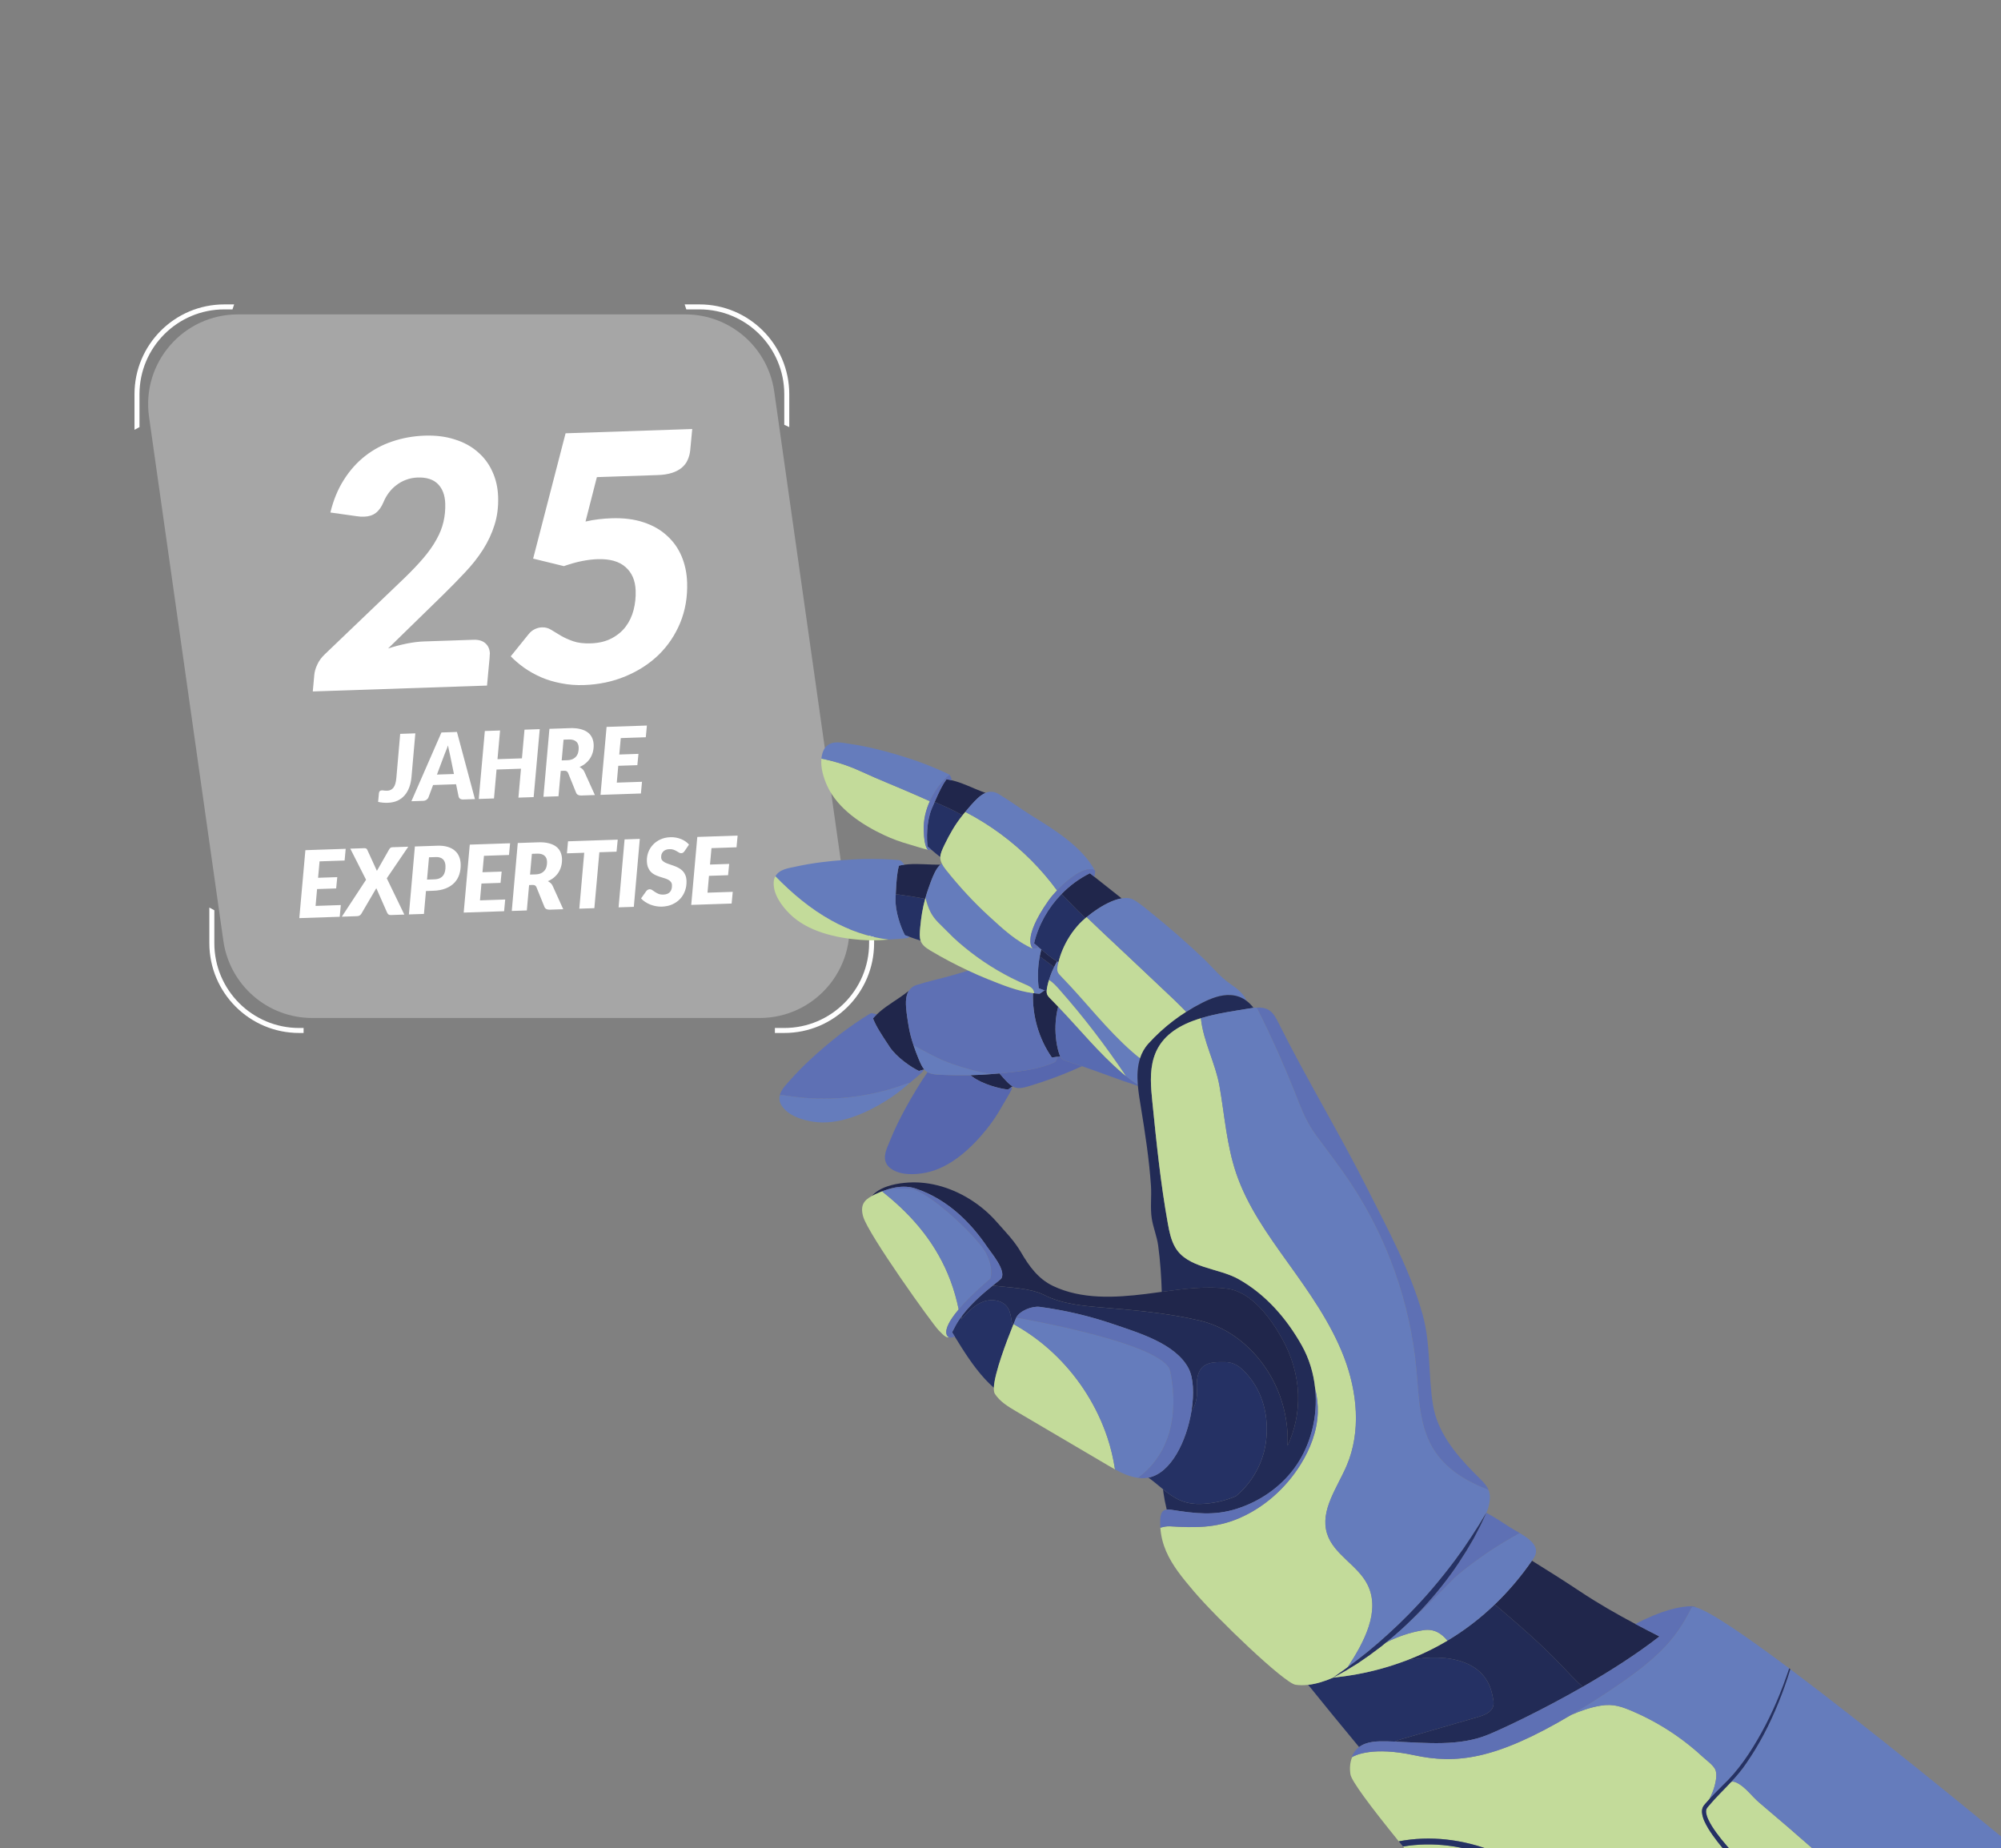 <svg width="354" height="327" viewBox="0 0 354 327" fill="none" xmlns="http://www.w3.org/2000/svg">
<rect x="0" y="0" width="354" height="327" fill="#808080" stroke="none"/>
<g clip-path="url(#clip0_12764_169)">
<path d="M26.364 73.746C25.006 64.177 32.434 55.622 42.098 55.622H121.239C129.154 55.622 135.862 61.446 136.974 69.282L150.123 161.985C151.48 171.553 144.053 180.108 134.389 180.108H55.247C47.333 180.108 40.624 174.284 39.513 166.448L26.364 73.746Z" fill="white" fill-opacity="0.3"/>
<path d="M75.149 77.075C77.107 77.009 78.872 77.233 80.446 77.745C82.039 78.237 83.387 78.97 84.491 79.943C85.615 80.895 86.482 82.048 87.094 83.402C87.725 84.755 88.069 86.249 88.124 87.884C88.185 89.7 87.969 91.375 87.475 92.907C87 94.419 86.322 95.866 85.439 97.25C84.556 98.634 83.5 99.973 82.27 101.268C81.061 102.561 79.752 103.899 78.344 105.28L68.659 114.731C69.779 114.37 70.88 114.08 71.964 113.862C73.048 113.643 74.055 113.519 74.983 113.487L83.764 113.191C84.672 113.16 85.376 113.369 85.877 113.817C86.377 114.265 86.64 114.872 86.666 115.639C86.667 115.68 86.659 115.751 86.643 115.852C86.645 115.933 86.633 116.156 86.605 116.52C86.576 116.865 86.523 117.412 86.448 118.163C86.392 118.912 86.296 119.956 86.159 121.295L55.335 122.335L55.601 119.416C55.643 118.869 55.815 118.267 56.116 117.61C56.416 116.933 56.87 116.311 57.477 115.745L71.455 102.36C72.825 101.041 73.986 99.819 74.939 98.696C75.891 97.572 76.653 96.486 77.223 95.436C77.814 94.385 78.224 93.351 78.452 92.333C78.7 91.294 78.805 90.209 78.767 89.079C78.717 87.605 78.284 86.457 77.469 85.636C76.653 84.815 75.457 84.431 73.883 84.484C73.156 84.509 72.474 84.643 71.835 84.887C71.216 85.11 70.651 85.422 70.139 85.823C69.626 86.204 69.177 86.654 68.79 87.172C68.403 87.69 68.089 88.246 67.846 88.841C67.472 89.722 67.008 90.365 66.456 90.767C65.924 91.169 65.244 91.384 64.416 91.412C63.972 91.427 63.547 91.401 63.141 91.334L58.45 90.674C58.982 88.473 59.776 86.547 60.832 84.894C61.887 83.222 63.143 81.815 64.6 80.675C66.057 79.534 67.675 78.671 69.454 78.086C71.252 77.48 73.15 77.143 75.149 77.075ZM122.106 79.674C122.045 80.282 121.893 80.853 121.648 81.387C121.423 81.9 121.075 82.356 120.603 82.756C120.151 83.135 119.575 83.437 118.875 83.663C118.176 83.889 117.341 84.018 116.372 84.051L105.593 84.414L103.585 92.273C104.407 92.083 105.201 91.945 105.966 91.859C106.731 91.772 107.466 91.717 108.173 91.694C110.333 91.621 112.23 91.86 113.866 92.411C115.521 92.961 116.902 93.753 118.008 94.787C119.133 95.8 119.993 97.014 120.586 98.428C121.18 99.843 121.504 101.378 121.56 103.034C121.647 105.597 121.242 107.975 120.346 110.168C119.449 112.34 118.179 114.232 116.536 115.844C114.892 117.435 112.934 118.704 110.662 119.649C108.411 120.594 105.963 121.111 103.318 121.201C101.885 121.249 100.527 121.143 99.246 120.883C97.984 120.643 96.811 120.289 95.724 119.82C94.657 119.351 93.668 118.798 92.758 118.162C91.867 117.525 91.066 116.845 90.355 116.121L93.497 112.226C93.826 111.811 94.2 111.505 94.618 111.309C95.036 111.113 95.457 111.008 95.88 110.994C96.466 110.974 97.006 111.117 97.502 111.424C98.017 111.73 98.585 112.074 99.204 112.458C99.822 112.821 100.551 113.15 101.389 113.445C102.228 113.74 103.273 113.866 104.524 113.824C105.958 113.776 107.18 113.482 108.193 112.942C109.225 112.402 110.061 111.707 110.699 110.857C111.337 110.007 111.8 109.032 112.086 107.931C112.372 106.83 112.495 105.684 112.455 104.493C112.395 102.716 111.802 101.332 110.678 100.339C109.552 99.326 107.889 98.857 105.689 98.931C104.841 98.96 103.925 99.072 102.942 99.266C101.958 99.461 100.897 99.76 99.759 100.162L94.318 98.83L100.057 76.659L122.463 75.903L122.106 79.674ZM72.799 137.454C72.739 138.125 72.609 138.736 72.408 139.286C72.207 139.835 71.933 140.311 71.584 140.712C71.236 141.113 70.813 141.429 70.316 141.66C69.825 141.885 69.256 142.008 68.609 142.03C68.319 142.04 68.034 142.033 67.753 142.009C67.478 141.986 67.191 141.941 66.893 141.874L67.038 140.331C67.05 140.193 67.096 140.079 67.175 139.989C67.249 139.893 67.373 139.842 67.548 139.836C67.68 139.832 67.828 139.843 67.994 139.871C68.159 139.892 68.34 139.9 68.537 139.893C68.981 139.878 69.34 139.694 69.613 139.339C69.886 138.979 70.056 138.402 70.122 137.61L70.798 129.838L73.477 129.747L72.799 137.454ZM84.022 141.378L81.951 141.448C81.721 141.456 81.533 141.41 81.387 141.311C81.246 141.206 81.159 141.066 81.126 140.892L80.683 138.751L76.616 138.889L75.801 141.072C75.746 141.227 75.632 141.368 75.461 141.494C75.29 141.615 75.097 141.679 74.884 141.687L72.78 141.758L78.095 129.592L80.84 129.499L84.022 141.378ZM77.302 137.039L80.309 136.938L79.611 133.539C79.552 133.256 79.487 132.97 79.417 132.681C79.352 132.387 79.297 132.121 79.25 131.881C79.211 132.014 79.158 132.166 79.093 132.339C79.027 132.505 78.962 132.669 78.896 132.831C78.835 132.992 78.775 133.142 78.713 133.281C78.658 133.42 78.617 133.523 78.592 133.59L77.302 137.039ZM94.41 141.028L91.715 141.119L92.167 136.003L87.845 136.149L87.392 141.264L84.697 141.355L85.772 129.333L88.467 129.242L88.013 134.316L92.336 134.171L92.79 129.096L95.485 129.005L94.41 141.028ZM99.203 136.39L98.803 140.879L96.14 140.969L97.199 128.947L100.831 128.824C101.565 128.8 102.192 128.858 102.713 128.999C103.238 129.135 103.67 129.335 104.008 129.597C104.346 129.86 104.595 130.178 104.756 130.551C104.922 130.919 105.012 131.321 105.027 131.76C105.042 132.203 104.996 132.625 104.889 133.023C104.787 133.421 104.63 133.791 104.416 134.133C104.203 134.469 103.936 134.772 103.616 135.04C103.301 135.303 102.938 135.524 102.528 135.702C102.695 135.79 102.852 135.897 102.999 136.024C103.152 136.15 103.272 136.311 103.361 136.505L105.245 140.662L102.829 140.744C102.605 140.751 102.414 140.714 102.258 140.631C102.102 140.549 101.991 140.426 101.925 140.264L100.507 136.766C100.441 136.615 100.356 136.511 100.249 136.454C100.149 136.391 100 136.364 99.802 136.37L99.203 136.39ZM99.699 130.862L99.37 134.534L100.348 134.501C100.732 134.488 101.056 134.419 101.32 134.295C101.585 134.166 101.796 133.999 101.953 133.797C102.116 133.594 102.229 133.36 102.292 133.094C102.359 132.829 102.388 132.551 102.379 132.26C102.371 132.036 102.331 131.834 102.259 131.656C102.187 131.472 102.078 131.319 101.931 131.198C101.79 131.071 101.611 130.975 101.395 130.911C101.185 130.847 100.937 130.82 100.652 130.83L99.699 130.862ZM114.25 130.436L109.821 130.586L109.557 133.491L112.951 133.376L112.755 135.374L109.378 135.488L109.116 138.466L113.578 138.316L113.385 140.387L106.236 140.629L107.311 128.606L114.444 128.365L114.25 130.436ZM60.965 152.246L56.536 152.395L56.272 155.3L59.666 155.186L59.47 157.183L56.093 157.297L55.831 160.276L60.293 160.125L60.1 162.197L52.951 162.438L54.026 150.415L61.158 150.175L60.965 152.246ZM64.759 155.647L61.973 150.147L64.406 150.065C64.581 150.059 64.705 150.08 64.778 150.126C64.856 150.168 64.922 150.242 64.975 150.35L66.68 154.077C66.706 154.021 66.734 153.968 66.765 153.918C66.796 153.867 66.83 153.811 66.867 153.75L68.855 150.26C68.927 150.132 69.007 150.041 69.093 149.989C69.184 149.931 69.292 149.9 69.418 149.896L72.229 149.801L68.427 155.392L71.532 161.811L69.132 161.892C68.957 161.898 68.818 161.859 68.717 161.774C68.615 161.69 68.541 161.594 68.493 161.486L66.578 157.149C66.558 157.188 66.534 157.225 66.508 157.258C66.487 157.292 66.466 157.326 66.445 157.359L63.941 161.639C63.842 161.802 63.725 161.918 63.59 161.989C63.456 162.053 63.309 162.089 63.15 162.094L60.471 162.184L64.759 155.647ZM75.358 157.643L75.001 161.694L72.339 161.784L73.397 149.762L77.358 149.628C78.07 149.604 78.682 149.671 79.192 149.829C79.707 149.982 80.131 150.206 80.465 150.502C80.804 150.792 81.057 151.143 81.224 151.554C81.391 151.96 81.483 152.401 81.499 152.878C81.521 153.53 81.44 154.138 81.256 154.704C81.078 155.264 80.79 155.754 80.393 156.173C79.996 156.592 79.486 156.927 78.864 157.179C78.241 157.43 77.5 157.57 76.64 157.599L75.358 157.643ZM75.897 151.676L75.545 155.621L76.835 155.577C77.219 155.564 77.537 155.499 77.791 155.38C78.05 155.256 78.256 155.09 78.408 154.882C78.565 154.669 78.674 154.418 78.736 154.131C78.798 153.844 78.823 153.53 78.811 153.19C78.803 152.955 78.763 152.74 78.691 152.545C78.624 152.349 78.522 152.183 78.386 152.045C78.25 151.907 78.079 151.803 77.874 151.733C77.674 151.658 77.437 151.624 77.163 151.634L75.897 151.676ZM90.047 151.265L85.618 151.414L85.354 154.319L88.748 154.204L88.552 156.202L85.175 156.316L84.913 159.295L89.376 159.144L89.182 161.215L82.033 161.457L83.108 149.434L90.241 149.193L90.047 151.265ZM93.602 156.591L93.202 161.08L90.539 161.17L91.598 149.147L95.23 149.025C95.964 149 96.591 149.058 97.112 149.2C97.638 149.336 98.069 149.535 98.407 149.798C98.745 150.061 98.994 150.379 99.155 150.752C99.321 151.119 99.412 151.522 99.426 151.96C99.441 152.404 99.395 152.825 99.288 153.223C99.186 153.622 99.029 153.992 98.815 154.334C98.602 154.67 98.335 154.972 98.015 155.241C97.7 155.504 97.338 155.724 96.927 155.903C97.094 155.99 97.251 156.098 97.398 156.224C97.551 156.351 97.671 156.511 97.76 156.706L99.644 160.862L97.228 160.944C97.004 160.951 96.813 160.914 96.657 160.832C96.501 160.749 96.39 160.627 96.324 160.464L94.906 156.966C94.84 156.815 94.755 156.711 94.648 156.654C94.548 156.592 94.399 156.564 94.201 156.571L93.602 156.591ZM94.098 151.062L93.769 154.734L94.747 154.701C95.131 154.688 95.455 154.62 95.719 154.496C95.984 154.366 96.195 154.2 96.352 153.997C96.516 153.794 96.628 153.56 96.691 153.295C96.758 153.029 96.787 152.751 96.778 152.461C96.77 152.236 96.73 152.035 96.659 151.856C96.587 151.672 96.477 151.519 96.33 151.398C96.189 151.271 96.01 151.176 95.794 151.112C95.584 151.048 95.336 151.02 95.051 151.03L94.098 151.062ZM109.282 148.551L109.074 150.68L106.034 150.783L105.15 160.677L102.487 160.766L103.355 150.873L100.298 150.976L100.489 148.847L109.282 148.551ZM112.131 160.441L109.435 160.532L110.494 148.51L113.189 148.419L112.131 160.441ZM121.125 150.553C121.036 150.688 120.943 150.787 120.847 150.851C120.756 150.914 120.644 150.948 120.513 150.952C120.387 150.957 120.26 150.92 120.131 150.842C120.002 150.764 119.857 150.678 119.694 150.585C119.538 150.492 119.357 150.407 119.151 150.332C118.946 150.257 118.706 150.223 118.432 150.233C118.18 150.241 117.959 150.284 117.77 150.362C117.586 150.44 117.433 150.543 117.312 150.674C117.19 150.804 117.099 150.955 117.039 151.127C116.984 151.299 116.961 151.486 116.967 151.689C116.975 151.908 117.041 152.09 117.167 152.233C117.298 152.377 117.467 152.503 117.673 152.611C117.885 152.714 118.121 152.807 118.382 152.892C118.642 152.976 118.909 153.069 119.181 153.169C119.459 153.269 119.729 153.386 119.991 153.52C120.259 153.654 120.497 153.824 120.707 154.031C120.923 154.237 121.096 154.489 121.226 154.787C121.363 155.084 121.438 155.443 121.452 155.865C121.472 156.468 121.387 157.038 121.197 157.576C121.007 158.115 120.724 158.591 120.349 159.004C119.973 159.411 119.51 159.742 118.959 159.997C118.413 160.245 117.793 160.382 117.097 160.405C116.752 160.417 116.403 160.39 116.049 160.325C115.702 160.26 115.364 160.165 115.036 160.039C114.714 159.907 114.412 159.75 114.132 159.567C113.851 159.385 113.611 159.179 113.412 158.95L114.323 157.669C114.391 157.573 114.481 157.493 114.594 157.429C114.707 157.365 114.821 157.331 114.936 157.327C115.09 157.322 115.24 157.372 115.386 157.476C115.537 157.576 115.703 157.688 115.882 157.813C116.062 157.934 116.269 158.044 116.502 158.146C116.742 158.242 117.031 158.285 117.371 158.273C117.869 158.256 118.248 158.109 118.507 157.832C118.772 157.549 118.895 157.141 118.878 156.61C118.869 156.363 118.799 156.163 118.668 156.008C118.542 155.853 118.376 155.725 118.17 155.622C117.969 155.519 117.738 155.431 117.478 155.357C117.217 155.278 116.951 155.194 116.68 155.105C116.408 155.015 116.141 154.909 115.879 154.786C115.617 154.658 115.381 154.49 115.171 154.283C114.966 154.071 114.796 153.811 114.659 153.503C114.528 153.189 114.455 152.802 114.439 152.342C114.421 151.811 114.503 151.298 114.683 150.803C114.869 150.304 115.142 149.858 115.502 149.468C115.862 149.077 116.304 148.761 116.827 148.518C117.351 148.276 117.945 148.143 118.608 148.121C118.947 148.109 119.277 148.134 119.597 148.194C119.923 148.255 120.227 148.343 120.511 148.46C120.795 148.576 121.055 148.718 121.291 148.886C121.526 149.048 121.727 149.228 121.893 149.425L121.125 150.553ZM130.301 149.906L125.871 150.056L125.607 152.96L129.001 152.846L128.805 154.843L125.428 154.957L125.166 157.936L129.629 157.786L129.435 159.857L122.286 160.098L123.361 148.075L130.494 147.835L130.301 149.906Z" fill="white"/>
<path d="M41.422 53.856H39.685C30.908 53.856 23.793 60.971 23.793 69.748V76.042C24.082 75.873 24.376 75.714 24.676 75.564V69.748C24.676 61.459 31.396 54.739 39.685 54.739H41.13C41.219 54.441 41.316 54.146 41.422 53.856Z" fill="white"/>
<path d="M53.71 181.874H52.928C44.639 181.874 37.919 175.154 37.919 166.865V161.049C37.619 160.899 37.325 160.739 37.036 160.571V166.865C37.036 175.642 44.151 182.757 52.928 182.757H53.71V181.874Z" fill="white"/>
<path d="M137.088 182.757V181.874H138.747C147.036 181.874 153.756 175.154 153.756 166.865V161.456C154.055 161.328 154.349 161.192 154.639 161.046V166.865C154.639 175.642 147.524 182.757 138.747 182.757H137.088Z" fill="white"/>
<path d="M121.416 54.739C121.326 54.441 121.229 54.146 121.123 53.856H123.738C132.515 53.856 139.63 60.971 139.63 69.748V75.567C139.34 75.421 139.046 75.285 138.747 75.157V69.748C138.747 61.459 132.027 54.739 123.738 54.739H121.416Z" fill="white"/>
<g clip-path="url(#clip1_12764_169)">
<path d="M177.566 190.773C177.308 190.488 177.064 190.201 176.817 189.913C176.343 189.96 175.868 189.998 175.395 190.033C174.155 190.128 172.915 190.199 171.674 190.225C171.797 190.316 171.906 190.399 172.035 190.494C173.822 191.832 176.879 192.626 178.334 192.765C178.558 192.602 178.782 192.438 179.008 192.276C179.046 192.249 179.083 192.222 179.122 192.195C178.634 191.91 178.176 191.442 177.569 190.772L177.566 190.773Z" fill="#20264B"/>
<path d="M187.565 186.891C187.426 186.911 187.289 186.931 187.152 186.952C186.885 187.556 186.668 187.885 186.668 187.885C183.697 189.254 180.505 189.536 177.303 189.874C177.141 189.89 176.977 189.899 176.816 189.915C177.062 190.203 177.309 190.491 177.565 190.775C178.171 191.444 178.63 191.915 179.117 192.197C179.786 192.588 180.516 192.616 181.788 192.238C185.072 191.261 188.299 190.068 191.415 188.634C190.661 188.376 189.902 188.125 189.14 187.887C188.214 187.598 187.858 187.498 187.565 186.892L187.565 186.891Z" fill="#5767AE"/>
<path d="M172.033 190.495C171.904 190.399 171.795 190.316 171.673 190.225C169.782 190.266 167.889 190.231 166.002 190.133C165.13 190.087 164.537 189.957 164.09 189.707C164.066 189.742 164.038 189.782 164.013 189.816C163.544 190.495 163.181 191.032 163.085 191.186C161.768 193.281 160.504 195.416 159.376 197.621C158.666 199.009 158.007 200.425 157.426 201.871C156.922 203.132 156.1 204.614 156.854 205.942C157.005 206.209 157.224 206.46 157.514 206.683C159.188 207.957 161.743 207.871 163.729 207.488C168.118 206.642 171.893 203.104 174.604 199.705C175.555 198.515 176.41 197.246 177.154 195.918C177.301 195.655 178.712 193.311 178.949 192.778C178.949 192.778 179.067 192.624 179.007 192.278C178.781 192.44 178.557 192.604 178.333 192.767C176.88 192.628 173.821 191.834 172.034 190.496L172.033 190.495Z" fill="#5767AE"/>
<path d="M186.098 176.969C185.413 176.281 185.143 176.027 185.167 175.355C185.036 175.308 184.905 175.264 184.773 175.216C184.256 175.626 183.91 175.815 183.91 175.815L183.91 175.813C183.582 175.798 183.26 175.762 182.94 175.724C182.877 175.716 182.812 175.714 182.749 175.706C182.62 179.731 183.781 183.805 186.092 187.101C186.445 187.053 186.799 187.002 187.152 186.95C187.289 186.931 187.425 186.909 187.564 186.889C187.478 186.712 187.397 186.5 187.31 186.22C187.039 185.347 186.888 184.418 186.798 183.51C186.617 181.705 186.752 179.868 187.201 178.109C186.836 177.727 186.471 177.343 186.097 176.967L186.098 176.969Z" fill="#20264B"/>
<path d="M162.513 187.339C162.182 186.541 161.884 185.743 161.616 184.939C161.231 183.793 160.916 182.63 160.723 181.411C160.642 180.886 160.502 180.11 160.402 179.265C160.238 177.874 160.1 176.351 160.774 175.307C160.608 175.426 160.441 175.551 160.271 175.683C158.776 176.841 157.116 177.736 155.665 178.977C155.483 179.133 155.303 179.295 155.126 179.464C154.886 179.689 154.657 179.929 154.449 180.178C154.971 181.536 155.837 182.881 157.397 185.225C158.633 187.085 161.248 188.855 162.571 189.473C162.837 189.395 163.104 189.317 163.37 189.239C163.416 189.227 163.46 189.213 163.503 189.2C163.139 188.769 162.865 188.173 162.517 187.339L162.513 187.339Z" fill="#20264B"/>
<path d="M199.183 190.381C199.003 190.233 198.821 190.085 198.644 189.936C194.428 186.343 191.005 182.078 187.202 178.11C186.753 179.869 186.618 181.706 186.799 183.512C186.888 184.42 187.04 185.349 187.311 186.221C187.398 186.502 187.479 186.714 187.565 186.891C187.858 187.497 188.213 187.596 189.14 187.885C189.902 188.123 190.661 188.374 191.415 188.633C194.73 189.768 197.979 191.048 201.309 192.12C201.301 192.047 201.297 191.975 201.291 191.904C200.551 191.457 199.854 190.935 199.182 190.382L199.183 190.381Z" fill="#586BB1"/>
<path d="M160.401 179.266C160.5 180.11 160.64 180.886 160.722 181.412C160.915 182.631 161.23 183.794 161.615 184.939C163.837 186.143 166.099 187.43 168.422 188.228C170.719 189.017 173.01 189.667 175.393 190.032C175.868 189.996 176.341 189.959 176.815 189.912C176.977 189.896 177.14 189.889 177.302 189.871C180.504 189.533 183.697 189.252 186.666 187.882C186.666 187.882 186.884 187.553 187.152 186.949C186.799 187.001 186.447 187.051 186.092 187.099C183.78 183.804 182.619 179.73 182.749 175.704C179.936 175.341 177.33 174.259 174.699 173.208C173.551 172.75 172.421 172.248 171.301 171.724C170.444 171.969 169.601 172.22 168.782 172.465C166.613 173.102 164.311 173.582 162.191 174.255C161.503 174.471 161.067 174.848 160.771 175.307C160.097 176.351 160.236 177.873 160.399 179.265L160.401 179.266Z" fill="#5E70B4"/>
<path d="M166.001 190.132C167.889 190.231 169.781 190.264 171.672 190.224C172.915 190.198 174.155 190.126 175.393 190.032C173.01 189.669 170.718 189.017 168.422 188.228C166.099 187.43 163.837 186.143 161.614 184.939C161.884 185.743 162.181 186.541 162.512 187.339C162.859 188.174 163.132 188.769 163.498 189.199C163.669 189.401 163.856 189.573 164.09 189.704C164.536 189.953 165.129 190.084 166.001 190.13L166.001 190.132Z" fill="#657CBC"/>
<path d="M157.392 185.227C155.831 182.883 154.967 181.537 154.444 180.179C154.653 179.929 154.883 179.69 155.121 179.465C154.508 179.28 154.136 179.258 154.136 179.258C153.885 179.296 151.641 180.762 150.061 181.904C149.391 182.388 148.87 182.772 148.727 182.885C146.785 184.418 144.879 186.009 143.078 187.708C141.946 188.777 140.848 189.892 139.818 191.061C139.115 191.859 138.193 192.725 137.949 193.785C138.373 193.727 138.806 193.794 139.23 193.863C146.194 194.978 153.441 194.275 160.062 191.847C160.351 191.741 160.647 191.639 160.948 191.591C161.668 190.989 162.851 190 163.142 189.693C163.142 189.693 163.305 189.587 163.363 189.241C163.096 189.319 162.83 189.395 162.564 189.475C161.242 188.858 158.626 187.087 157.39 185.227L157.392 185.227Z" fill="#5E70B4"/>
<path d="M160.064 191.846C153.443 194.276 146.197 194.977 139.232 193.863C138.808 193.795 138.375 193.727 137.951 193.784C137.884 194.077 137.86 194.38 137.916 194.704C137.97 195.008 138.09 195.316 138.289 195.622C139.441 197.382 141.876 198.158 143.876 198.461C148.295 199.133 153.036 197.061 156.729 194.767C158.024 193.962 159.254 193.051 160.401 192.049C160.463 191.994 160.676 191.816 160.95 191.587C160.65 191.635 160.354 191.738 160.065 191.843L160.064 191.846Z" fill="#657CBC"/>
<path d="M185.255 174.645C185.333 174.222 185.445 173.801 185.573 173.385C185.717 172.916 185.882 172.455 186.064 172.008C186.19 171.696 186.337 171.396 186.483 171.094C185.648 170.449 184.799 169.82 183.941 169.205C183.597 171.064 183.528 172.972 183.764 174.846C184.101 174.971 184.435 175.098 184.772 175.216C184.903 175.263 185.034 175.309 185.165 175.355C185.172 175.16 185.2 174.934 185.253 174.645L185.255 174.645Z" fill="#253164"/>
<path d="M163.672 159.029C162.092 158.707 160.494 158.469 158.888 158.249C158.749 158.23 158.607 158.214 158.467 158.195C158.455 158.451 158.444 158.698 158.43 158.976C158.329 161.206 159.395 164.179 160.098 165.458C160.358 165.553 160.619 165.646 160.88 165.742C161.536 165.981 162.195 166.213 162.859 166.415C162.663 165.816 162.703 165.104 162.797 164.076C162.956 162.352 163.208 160.682 163.672 159.029Z" fill="#253164"/>
<path d="M186.485 171.094C186.651 170.751 186.829 170.417 187.019 170.088C186.423 169.75 185.855 169.344 185.337 168.91C184.965 168.598 184.59 168.285 184.215 167.972C184.111 168.382 184.019 168.792 183.943 169.206C184.802 169.821 185.65 170.45 186.485 171.095L186.485 171.094Z" fill="#20264B"/>
<path d="M164.695 155.947C165.116 154.859 165.588 153.686 166.359 152.971C164.479 153.021 162.618 152.767 160.726 152.912C160.164 152.955 159.585 153.026 159.033 153.164C158.691 154.428 158.578 155.868 158.468 158.195C158.608 158.214 158.75 158.23 158.889 158.249C160.496 158.469 162.093 158.707 163.673 159.029C163.69 158.97 163.708 158.913 163.724 158.856C163.806 158.57 163.882 158.282 163.978 157.997C164.152 157.493 164.39 156.742 164.694 155.948L164.695 155.947Z" fill="#20264B"/>
<path d="M187.957 172.988C187.085 172.087 186.891 171.931 187.145 170.652C187.174 170.507 187.224 170.365 187.26 170.222C187.179 170.179 187.101 170.132 187.02 170.086C186.83 170.415 186.651 170.751 186.486 171.092C186.34 171.393 186.194 171.695 186.067 172.006C185.885 172.454 185.72 172.914 185.576 173.382C185.58 173.385 185.586 173.388 185.592 173.39C186.258 173.781 186.837 174.419 187.396 175.05C191.622 179.818 195.564 184.964 199.186 190.379C199.858 190.931 200.554 191.454 201.296 191.901C201.171 190.303 201.222 188.703 201.699 187.236C201.233 186.877 200.778 186.502 200.335 186.116C195.767 182.117 192.164 177.318 187.96 172.986L187.957 172.988Z" fill="#657CBC"/>
<path d="M164.694 155.947C164.389 156.742 164.151 157.493 163.979 157.996C163.882 158.281 163.807 158.569 163.724 158.856C163.935 159.692 164.197 160.512 164.576 161.286C165.306 162.78 166.522 163.691 167.628 164.851C168.888 166.172 170.299 167.366 171.742 168.484C174.715 170.784 177.979 172.71 181.433 174.189C181.87 174.377 182.326 174.567 182.642 174.923C182.836 175.14 182.943 175.438 182.942 175.725C183.262 175.763 183.583 175.799 183.91 175.815L183.91 175.816C183.91 175.816 184.258 175.627 184.775 175.217C184.438 175.099 184.104 174.97 183.767 174.846C183.53 172.973 183.6 171.065 183.944 169.205C184.021 168.792 184.111 168.381 184.215 167.972C184.061 167.844 183.908 167.716 183.755 167.587C183.125 167.788 182.735 167.843 182.735 167.843C179.741 166.531 177.41 164.331 175.034 162.161C172.245 159.619 169.69 156.827 167.34 153.881C167.003 153.46 166.768 153.101 166.606 152.764C166.52 152.828 166.439 152.897 166.36 152.969C165.588 153.684 165.116 154.856 164.695 155.945L164.694 155.947Z" fill="#657CBC"/>
<path d="M158.431 158.976C158.445 158.698 158.456 158.449 158.468 158.196C158.578 155.868 158.69 154.428 159.033 153.164C159.351 153.085 159.675 153.027 160.002 152.985C159.619 152.476 159.333 152.238 159.331 152.237C159.106 152.121 156.429 151.979 154.479 151.969C153.652 151.964 153.005 151.968 152.822 151.974C150.35 152.066 147.873 152.223 145.415 152.534C143.869 152.73 142.326 152.982 140.804 153.317C139.511 153.603 137.88 153.768 137.175 155.045C140.112 158.073 143.375 160.811 147.062 162.856C150.194 164.594 153.643 165.807 157.191 166.237C158.017 166.182 159.961 166.065 160.436 165.978C160.436 165.978 160.63 165.989 160.882 165.743C160.62 165.647 160.358 165.555 160.099 165.46C159.397 164.182 158.331 161.209 158.431 158.978L158.431 158.976Z" fill="#657CBC"/>
<path d="M137.175 155.043C137.156 155.075 137.133 155.1 137.117 155.135C136.982 155.41 136.895 155.732 136.876 156.096C136.764 158.197 138.273 160.26 139.707 161.683C142.878 164.833 147.926 165.959 152.262 166.287C153.781 166.402 155.312 166.393 156.831 166.261C156.882 166.256 157.021 166.245 157.192 166.235C153.644 165.806 150.194 164.592 147.062 162.854C143.375 160.809 140.112 158.071 137.175 155.043Z" fill="#C3DB9A"/>
<path d="M182.748 175.707C182.812 175.716 182.876 175.717 182.94 175.726C182.941 175.439 182.834 175.141 182.64 174.923C182.324 174.567 181.868 174.376 181.431 174.19C177.976 172.709 174.713 170.784 171.74 168.485C170.297 167.367 168.887 166.172 167.626 164.851C166.52 163.693 165.306 162.78 164.574 161.287C164.195 160.514 163.933 159.693 163.722 158.856C163.705 158.913 163.687 158.971 163.672 159.029C163.21 160.681 162.957 162.352 162.797 164.076C162.703 165.104 162.662 165.817 162.859 166.415C163.072 167.056 163.559 167.564 164.581 168.171C166.757 169.467 169.002 170.657 171.301 171.727C172.422 172.25 173.55 172.753 174.699 173.211C177.33 174.262 179.935 175.344 182.748 175.707Z" fill="#C3DB9A"/>
<path d="M187.394 175.052C186.835 174.421 186.255 173.783 185.589 173.392C185.584 173.39 185.579 173.386 185.574 173.385C185.446 173.8 185.333 174.222 185.255 174.644C185.202 174.933 185.174 175.159 185.167 175.354C185.144 176.026 185.412 176.281 186.098 176.969C186.472 177.345 186.837 177.726 187.203 178.11C191.005 182.078 194.428 186.342 198.644 189.936C198.82 190.087 199.003 190.232 199.183 190.381C195.561 184.966 191.621 179.822 187.394 175.052Z" fill="#C3DB9A"/>
<path d="M187.02 170.088C187.1 170.134 187.178 170.181 187.259 170.224C187.443 169.475 187.692 168.734 187.99 168.029C188.707 166.332 189.719 164.759 190.98 163.416C191.253 163.126 191.619 162.783 192.048 162.417C191.905 162.286 191.759 162.159 191.617 162.027C190.323 160.83 189.155 159.51 187.903 158.271C187.869 158.238 187.834 158.205 187.8 158.171C185.445 160.585 183.72 163.618 182.941 166.894C183.212 167.126 183.482 167.357 183.756 167.587C183.909 167.716 184.062 167.844 184.217 167.972C184.593 168.286 184.968 168.598 185.339 168.91C185.857 169.344 186.424 169.75 187.021 170.088L187.02 170.088Z" fill="#253164"/>
<path d="M170.29 144.24C169.417 143.757 168.528 143.301 167.617 142.881C166.871 142.537 166.116 142.2 165.357 141.873C165.19 142.257 165.014 142.663 164.824 143.109C164.719 143.356 164.629 143.62 164.546 143.893C164.535 143.93 164.523 143.966 164.511 144.004C164.435 144.265 164.371 144.537 164.314 144.813C164.304 144.865 164.292 144.915 164.283 144.967C164.23 145.244 164.184 145.522 164.147 145.803C164.14 145.847 164.137 145.891 164.13 145.936C164.094 146.229 164.064 146.522 164.044 146.81C164.044 146.815 164.044 146.822 164.042 146.829C164.022 147.128 164.011 147.419 164.003 147.701C164.002 147.721 164.001 147.744 164.001 147.764C163.997 148.039 164 148.303 164.007 148.55C164.008 148.579 164.009 148.607 164.009 148.634C164.017 148.88 164.031 149.11 164.05 149.318C164.051 149.335 164.052 149.352 164.055 149.368C164.068 149.518 164.086 149.644 164.105 149.77C164.313 149.947 164.524 150.125 164.733 150.306C165.262 150.761 165.798 151.21 166.348 151.632C166.375 151.005 166.664 150.351 167.113 149.421C168.011 147.576 168.991 145.837 170.289 144.242L170.29 144.24Z" fill="#253164"/>
<path d="M187.799 158.17C187.833 158.203 187.867 158.236 187.902 158.269C189.154 159.508 190.322 160.829 191.615 162.026C191.757 162.157 191.904 162.286 192.047 162.415C192.107 162.363 192.176 162.309 192.24 162.257C193.431 161.268 195.052 160.154 196.645 159.482C197.256 159.225 197.86 159.038 198.433 158.943C196.828 157.675 195.225 156.405 193.623 155.137C193.354 154.924 193.085 154.712 192.816 154.499C190.948 155.423 189.254 156.679 187.799 158.17Z" fill="#20264B"/>
<path d="M167.437 137.881C166.732 138.858 166.16 140.033 165.357 141.875C166.116 142.2 166.87 142.537 167.617 142.882C168.526 143.301 169.417 143.759 170.29 144.242C170.316 144.211 170.338 144.178 170.362 144.148C170.479 144.005 170.619 143.832 170.77 143.649C171.053 143.3 171.385 142.9 171.755 142.484C172.532 141.613 173.387 140.679 174.362 140.282C173.254 139.898 172.192 139.415 171.11 138.969C170.457 138.702 169.796 138.443 169.108 138.243C168.878 138.176 168.644 138.115 168.406 138.058C168.397 138.056 168.388 138.055 168.379 138.052C168.068 137.978 167.752 137.919 167.437 137.883L167.437 137.881Z" fill="#20264B"/>
<path d="M200.491 170.055C197.832 167.545 195.14 165.061 192.511 162.519C192.421 162.433 192.329 162.344 192.239 162.257C192.175 162.309 192.107 162.363 192.046 162.415C191.617 162.781 191.251 163.125 190.978 163.415C189.717 164.757 188.705 166.33 187.988 168.027C187.69 168.732 187.441 169.473 187.257 170.222C187.223 170.365 187.171 170.508 187.142 170.653C186.888 171.931 187.083 172.087 187.955 172.989C192.158 177.321 195.761 182.12 200.33 186.118C200.773 186.505 201.227 186.88 201.693 187.239C201.997 186.305 202.471 185.428 203.185 184.64C204.532 183.157 206.014 181.799 207.609 180.588C208.34 180.032 209.097 179.511 209.872 179.019C209.124 178.27 208.387 177.514 207.647 176.814C205.26 174.561 202.874 172.307 200.489 170.056L200.491 170.055Z" fill="#C3DB9A"/>
<path d="M196.645 159.482C195.052 160.154 193.43 161.269 192.24 162.257C192.33 162.346 192.422 162.433 192.513 162.519C195.143 165.061 197.834 167.543 200.492 170.055C202.879 172.308 205.264 174.562 207.649 176.813C208.39 177.513 209.126 178.27 209.874 179.018C210.783 178.441 211.718 177.904 212.679 177.421C214.249 176.631 215.953 175.954 217.707 176.05C218.85 176.113 219.774 176.5 220.55 177.086C220.004 175.758 218.779 174.838 217.608 174.042C215.868 172.856 214.44 171.044 212.909 169.588C210.036 166.854 207.051 164.238 203.963 161.747C202.9 160.89 201.771 159.886 200.581 159.208C199.977 158.865 199.235 158.812 198.43 158.944C197.857 159.038 197.252 159.224 196.642 159.483L196.645 159.482Z" fill="#657CBC"/>
<path d="M167.34 153.881C169.691 156.827 172.246 159.619 175.034 162.161C177.411 164.331 179.741 166.531 182.736 167.843C182.736 167.843 180.632 166.28 185.462 159.379C185.913 158.736 186.443 158.125 187.002 157.535C185.627 155.663 184.118 153.89 182.48 152.243C179.052 148.796 175.09 145.882 170.772 143.647C170.621 143.831 170.481 144.004 170.363 144.146C170.337 144.177 170.317 144.209 170.292 144.24C168.993 145.835 168.013 147.573 167.116 149.418C166.667 150.349 166.377 151.002 166.351 151.63C166.336 152 166.413 152.364 166.609 152.765C166.772 153.1 167.006 153.461 167.342 153.882L167.34 153.881Z" fill="#C3DB9A"/>
<path d="M171.754 142.48C171.384 142.896 171.052 143.297 170.769 143.646C175.088 145.881 179.05 148.795 182.477 152.241C184.114 153.889 185.625 155.662 186.999 157.533C188.018 156.457 189.17 155.479 190.367 154.691C191.695 153.818 193.322 153.447 193.742 154.071C191.356 149.72 186.534 146.8 182.403 144.234C180.487 143.036 178.601 141.632 176.69 140.492C175.838 139.981 175.067 139.99 174.361 140.277C173.386 140.674 172.532 141.606 171.754 142.479L171.754 142.48Z" fill="#657CBC"/>
<path d="M163.426 146.905L163.432 146.9C163.344 144.997 163.823 143.241 164.499 141.752C163.731 141.412 162.963 141.071 162.194 140.731C158.902 139.273 155.534 137.967 152.268 136.455C150.54 135.656 148.734 135.023 146.886 134.564C146.367 134.437 145.843 134.325 145.318 134.223C145.152 135.85 145.699 137.634 146.347 139.05C148.204 143.114 152.532 145.945 156.473 147.78C157.856 148.421 159.29 148.953 160.758 149.363C161.049 149.443 163.66 150.262 164.232 150.366C164.232 150.366 163.491 150.181 163.426 146.903L163.426 146.905Z" fill="#C3DB9A"/>
<path d="M190.367 154.693C189.171 155.479 188.018 156.459 186.999 157.535C186.44 158.125 185.911 158.737 185.459 159.38C180.629 166.281 182.735 167.843 182.735 167.843C182.735 167.843 183.125 167.788 183.753 167.588C183.479 167.358 183.209 167.127 182.938 166.894C183.718 163.617 185.442 160.586 187.797 158.172C189.253 156.68 190.948 155.425 192.814 154.501C193.083 154.714 193.352 154.926 193.621 155.139C193.737 154.46 193.741 154.075 193.741 154.075C193.321 153.45 191.693 153.822 190.366 154.695L190.367 154.693Z" fill="#5E70B4"/>
<path d="M245.367 308.082C245.845 308.093 246.326 308.11 246.807 308.128C247.17 307.922 247.585 307.8 247.989 307.683C252.405 306.405 256.819 305.127 261.234 303.849C261.992 303.629 262.77 303.402 263.395 302.918C264.601 301.986 264.242 300.935 263.967 299.684C262.479 292.896 254.225 292.561 248.548 293.863C245.88 294.863 243.089 295.65 240.168 296.19C238.734 296.455 237.286 296.661 235.827 296.814C234.327 297.469 232.845 297.922 231.43 298.082C234.399 301.759 237.399 305.44 240.442 309.097C241.787 308.077 243.655 308.046 245.365 308.081L245.367 308.082Z" fill="#253164"/>
<path d="M276.381 294.799C272.639 290.826 268.536 287.354 264.452 283.856C261.889 286.315 259.094 288.462 256.075 290.264C253.701 291.679 251.186 292.877 248.55 293.864C254.227 292.562 262.481 292.897 263.969 299.685C264.244 300.936 264.603 301.987 263.397 302.919C262.772 303.402 261.994 303.63 261.236 303.85C256.821 305.128 252.405 306.405 247.991 307.684C247.587 307.801 247.172 307.924 246.809 308.13C252.335 308.352 258.152 309.018 263.316 306.884C266.025 305.768 272.816 302.561 280.006 298.44C278.732 297.298 277.541 296.03 276.381 294.799Z" fill="#222B56"/>
<path d="M276.381 294.799C277.541 296.03 278.733 297.296 280.006 298.44C284.699 295.749 289.559 292.669 293.567 289.526C292.14 288.8 290.727 288.067 289.317 287.318C286.064 285.59 282.829 283.751 279.487 281.53C276.697 279.676 273.87 277.886 271.019 276.124C269.05 278.972 266.853 281.553 264.451 283.858C268.535 287.356 272.638 290.828 276.38 294.801L276.381 294.799Z" fill="#20264B"/>
<path d="M218.923 266.901C222.84 265.629 226.404 263.207 228.879 259.898C231.889 255.874 233.175 250.684 232.672 245.695C232.403 243.012 231.624 240.384 230.298 238.03C227.607 233.25 223.919 228.999 219.097 226.297C215.527 224.297 210.043 224.397 207.892 220.654C207.16 219.376 206.865 217.901 206.602 216.451C205.322 209.365 204.596 202.19 203.873 195.025C203.604 192.369 203.344 189.627 204.139 187.081C205.179 183.755 207.831 181.848 210.952 180.653C211.441 180.466 211.946 180.3 212.454 180.145C215.329 179.268 218.427 178.86 220.952 178.432C221.218 178.388 221.489 178.348 221.762 178.316C221.405 177.847 221.003 177.433 220.55 177.088C219.774 176.501 218.85 176.115 217.707 176.052C215.952 175.956 214.249 176.633 212.679 177.423C211.717 177.908 210.782 178.443 209.874 179.02C209.099 179.511 208.342 180.034 207.611 180.589C206.017 181.801 204.534 183.157 203.188 184.641C202.473 185.429 202 186.308 201.696 187.241C201.219 188.707 201.167 190.305 201.293 191.905C201.298 191.977 201.302 192.048 201.31 192.121C201.419 193.376 201.632 194.627 201.823 195.803C202.574 200.387 203.308 205.135 203.62 209.801C203.746 211.682 203.47 213.747 203.762 215.597C204.013 217.192 204.678 218.749 204.897 220.384C205.262 223.099 205.451 225.827 205.531 228.563C209.394 228.031 213.465 227.491 217.206 228.019C221.572 228.636 224.968 233.493 226.903 237.004C228.531 239.962 229.519 243.285 229.642 246.666C229.756 249.791 229.105 252.949 227.784 255.781C227.979 251.465 226.922 247.097 224.746 243.362C221.966 238.586 217.519 234.862 212.152 233.617C206.538 232.316 200.777 231.806 195.044 231.33C191.52 231.039 187.948 230.73 184.742 229.122C182.176 227.838 178.599 227.837 175.647 227.443C174.165 228.632 171.917 230.514 170.255 232.702C170.194 232.946 170.124 233.188 170.043 233.429C171.159 232.196 172.333 230.921 173.884 230.32C175.435 229.718 177.473 230.025 178.334 231.448C178.894 232.374 178.851 233.536 179.188 234.564C179.231 234.459 179.27 234.361 179.309 234.264C179.597 233.556 179.781 233.121 179.781 233.121C180.371 231.919 182.582 231.038 183.936 231.218C188.396 231.805 192.795 232.846 197.05 234.307C201.383 235.795 207.918 237.692 210.245 242.049C211.141 243.722 211.279 246.605 210.789 249.647C210.869 249.539 210.951 249.434 211.016 249.318C211.564 248.357 211.799 247.248 211.755 246.155C211.708 245.022 211.662 243.845 212.109 242.805C212.931 240.89 214.969 240.983 216.739 240.993C218.683 241.004 219.901 242.22 221.126 243.761C223.767 247.083 224.57 251.523 223.879 255.651C223.29 259.164 221.366 262.474 218.633 264.719C216.676 265.544 214.575 266.024 212.456 266.085C209.423 266.174 207.732 265.075 205.752 263.48C205.779 263.683 205.797 263.887 205.824 264.09C205.95 264.991 206.148 266.002 206.409 267.088C206.696 267.054 207.003 267.085 207.291 267.131C211.373 267.768 214.84 268.232 218.926 266.906L218.923 266.901Z" fill="#222B56"/>
<path d="M178.334 231.441C177.473 230.019 175.434 229.712 173.884 230.314C172.333 230.916 171.159 232.189 170.043 233.422C170.124 233.181 170.193 232.939 170.255 232.696C169.797 233.3 169.376 233.926 169.035 234.571C168.926 234.777 168.677 235.264 168.438 235.709C168.6 235.971 168.762 236.232 168.923 236.493C170.541 239.119 172.173 241.732 174.281 244.019C174.79 244.572 175.305 245.063 175.822 245.531C175.917 242.964 178.104 237.24 179.185 234.556C178.848 233.526 178.892 232.366 178.332 231.44L178.334 231.441Z" fill="#253164"/>
<path d="M212.452 266.079C214.571 266.016 216.671 265.537 218.629 264.714C221.362 262.467 223.286 259.159 223.875 255.645C224.568 251.518 223.763 247.078 221.121 243.756C219.896 242.213 218.679 240.999 216.735 240.988C214.966 240.977 212.927 240.885 212.105 242.8C211.657 243.841 211.702 245.017 211.751 246.149C211.797 247.242 211.56 248.351 211.012 249.313C210.947 249.429 210.865 249.534 210.785 249.642C209.935 254.909 207.188 260.651 203.161 261.43C203.46 261.641 203.759 261.854 204.04 262.08C204.652 262.572 205.209 263.04 205.746 263.474C207.725 265.07 209.418 266.169 212.45 266.078L212.452 266.079Z" fill="#253164"/>
<path d="M156.999 209.891C156.642 210.012 156.296 210.15 155.968 210.313C155.289 210.645 154.7 211.071 154.242 211.601C154.635 211.387 155.076 211.185 155.561 210.977C155.726 210.906 155.895 210.842 156.062 210.777C156.139 210.748 156.215 210.714 156.292 210.685C156.6 210.57 156.912 210.463 157.231 210.371L157.252 210.365C157.428 210.313 157.605 210.267 157.783 210.223C159.158 209.888 160.587 209.822 161.957 210.272C164.83 211.214 167.46 212.844 169.705 214.857C171.613 216.564 173.255 218.542 174.689 220.661C175.472 221.81 177.943 224.668 177.184 226.14C177.106 226.295 176.507 226.75 175.65 227.437C178.602 227.829 182.18 227.829 184.746 229.116C187.952 230.724 191.523 231.033 195.047 231.324C200.78 231.799 206.542 232.31 212.156 233.611C217.522 234.856 221.97 238.58 224.75 243.356C226.925 247.091 227.98 251.459 227.787 255.775C229.109 252.943 229.759 249.785 229.646 246.66C229.523 243.278 228.534 239.956 226.906 236.998C224.972 233.487 221.575 228.63 217.209 228.013C213.469 227.485 209.398 228.025 205.534 228.557C204.589 228.686 203.653 228.815 202.742 228.929C197.195 229.615 191.312 229.919 186.27 227.506C183.676 226.264 182.051 224.006 180.646 221.591C179.423 219.489 177.874 217.95 176.269 216.125C175.622 215.388 174.923 214.703 174.179 214.07C170.997 211.368 167.004 209.523 162.812 209.228C161.204 209.115 158.928 209.237 157.003 209.891L156.999 209.891Z" fill="#20264B"/>
<path d="M379.595 388.144C367.658 373.08 354.591 358.935 340.785 345.57C334.427 339.416 327.911 333.425 321.27 327.577C317.949 324.653 314.595 321.764 311.214 318.908C309.9 317.798 308.78 316.125 307.195 315.379C306.786 315.186 306.499 315.173 306.261 315.258C305.915 315.631 305.564 315.998 305.213 316.358C304.537 317.054 303.862 317.745 303.213 318.453C302.891 318.808 302.572 319.167 302.269 319.536L302.042 319.814C301.965 319.907 301.954 319.968 301.901 320.041C301.839 320.202 301.812 320.385 301.822 320.589C301.901 321.415 302.362 322.287 302.85 323.081C303.349 323.884 303.922 324.653 304.519 325.403C309.391 331.345 315.318 336.458 320.665 342.051C326.144 347.529 331.695 352.933 337.294 358.289C348.442 369.052 359.825 379.573 371.155 390.155L388.013 405.857C388.011 404.742 387.899 403.63 387.668 402.557C386.497 397.123 383.048 392.497 379.596 388.14L379.595 388.144Z" fill="#C3DB9A"/>
<path d="M387.999 406.532L387.827 406.378L370.614 390.742C359.169 380.286 347.792 369.75 336.575 359.04C330.99 353.66 325.456 348.227 319.994 342.721L315.912 338.579C314.564 337.205 313.158 335.865 311.784 334.496C309.032 331.76 306.302 328.982 303.89 325.9C303.289 325.126 302.714 324.331 302.198 323.481C301.701 322.628 301.197 321.738 301.096 320.623C301.084 320.342 301.121 320.04 301.244 319.751C301.403 319.441 301.571 319.264 301.726 319.082C301.942 318.826 302.168 318.582 302.392 318.336C302.803 317.522 303.166 316.689 303.381 315.807C303.576 315.004 303.818 313.758 303.413 312.999C302.987 312.205 301.888 311.433 301.228 310.824C299.718 309.424 298.107 308.132 296.413 306.961C294.127 305.381 291.689 304.021 289.143 302.907C287.008 301.973 285.482 301.38 283.123 301.778C281.331 302.08 279.604 302.684 277.94 303.414C264.506 311.393 257.576 312.131 250.15 310.534C242.944 308.984 239.794 310.519 239.222 310.854C239.199 310.911 239.171 310.966 239.149 311.024L239.146 311.025C238.808 311.944 238.75 312.987 238.916 313.957C239.112 315.091 242.305 319.431 247.458 325.775C258.47 323.667 271.019 328.423 279.333 338.892C282.637 343.053 284.911 347.662 286.165 352.345C286.174 352.376 286.179 352.409 286.188 352.44C286.073 351.91 285.94 351.397 285.769 350.909C287.024 354.494 288.285 358.099 288.911 361.846C289.51 365.42 289.493 369.159 288.367 372.601C309.395 395.582 331.159 417.934 340.322 424.199C346.126 428.166 369.67 421.419 384.221 415.617C386.609 413.358 387.855 409.971 387.994 406.533L387.999 406.532Z" fill="#C3DB9A"/>
<path d="M285.164 352.612C283.947 348.067 281.738 343.587 278.523 339.537C270.572 329.52 258.66 324.924 248.21 326.692C256.909 337.338 270.699 353.174 285.17 369.088C286.654 363.953 286.67 358.238 285.164 352.612Z" fill="#C3DB9A"/>
<path d="M299.212 284.494C296.251 290.362 293.153 293.87 281.339 301.333C280.16 302.077 279.033 302.767 277.943 303.414C279.607 302.683 281.332 302.08 283.126 301.777C285.484 301.379 287.011 301.972 289.146 302.906C291.692 304.02 294.128 305.38 296.416 306.96C298.11 308.131 299.722 309.423 301.232 310.823C301.89 311.433 302.988 312.204 303.416 312.998C303.821 313.755 303.579 315.001 303.384 315.806C303.17 316.689 302.806 317.52 302.395 318.335C302.5 318.219 302.602 318.1 302.708 317.985C303.377 317.272 304.066 316.586 304.748 315.9C307.567 313.247 309.701 310.026 311.577 306.648C313.605 303 315.222 299.14 316.536 295.174C308.538 289.192 302.564 285.156 300.147 284.416C299.846 284.324 299.592 284.277 299.404 284.288C299.344 284.357 299.278 284.425 299.217 284.494L299.212 284.494Z" fill="#657CBC"/>
<path d="M312.02 306.888C311.108 308.609 310.096 310.278 308.994 311.885C308.192 313.093 307.247 314.202 306.262 315.26C306.5 315.173 306.787 315.187 307.197 315.381C308.781 316.127 309.902 317.799 311.215 318.91C314.598 321.765 317.95 324.654 321.272 327.579C327.914 333.426 334.43 339.416 340.787 345.572C354.593 358.936 367.659 373.082 379.596 388.145C383.048 392.501 386.499 397.127 387.668 402.562C387.9 403.634 388.011 404.746 388.014 405.862L388.17 406.008L393.734 411.226C394.991 410.487 395.783 409.869 395.97 409.427L409.667 381.781C411.157 377.196 409.783 372.167 406.171 368.975C390.133 354.817 342.824 314.863 316.733 295.324C315.505 299.305 313.974 303.191 312.02 306.892L312.02 306.888Z" fill="#657CBC"/>
<path d="M311.573 306.645C309.697 310.025 307.563 313.246 304.744 315.897C304.062 316.583 303.373 317.27 302.704 317.982C302.599 318.097 302.497 318.216 302.391 318.332C302.167 318.579 301.939 318.823 301.725 319.079C301.57 319.259 301.404 319.437 301.243 319.748C301.121 320.039 301.083 320.339 301.095 320.62C301.195 321.733 301.702 322.623 302.197 323.478C302.711 324.327 303.288 325.123 303.889 325.897C306.303 328.978 309.031 331.758 311.783 334.493C313.157 335.862 314.563 337.201 315.911 338.575L319.993 342.718C325.455 348.224 330.988 353.658 336.574 359.036C347.791 369.747 359.168 380.283 370.613 390.739L387.827 406.374L387.998 406.528L393.425 411.4C393.532 411.339 393.632 411.28 393.734 411.221L388.169 406.003L388.013 405.857L371.155 390.155C359.825 379.573 348.442 369.052 337.294 358.289C331.696 352.933 326.144 347.529 320.665 342.051C315.319 336.459 309.392 331.345 304.52 325.403C303.922 324.653 303.35 323.884 302.85 323.081C302.362 322.287 301.902 321.415 301.823 320.589C301.812 320.385 301.839 320.202 301.901 320.041C301.955 319.968 301.965 319.907 302.042 319.814L302.269 319.536C302.572 319.167 302.892 318.81 303.213 318.453C303.862 317.743 304.537 317.054 305.213 316.358C305.564 315.998 305.915 315.631 306.261 315.259C307.246 314.202 308.191 313.091 308.993 311.883C310.097 310.276 311.107 308.607 312.019 306.887C313.972 303.186 315.504 299.3 316.733 295.319C316.665 295.27 316.599 295.219 316.532 295.17C315.216 299.137 313.601 302.996 311.573 306.644L311.573 306.645Z" fill="#253164"/>
<path d="M286.192 352.439C286.184 352.408 286.178 352.375 286.17 352.343C284.915 347.66 282.641 343.052 279.338 338.891C271.023 328.422 258.474 323.666 247.463 325.774C247.711 326.079 247.954 326.38 248.211 326.694C258.661 324.926 270.574 329.522 278.525 339.539C281.741 343.588 283.948 348.069 285.166 352.614C286.672 358.24 286.655 363.955 285.172 369.09C285.441 369.386 285.71 369.683 285.98 369.98C287.691 364.523 287.78 358.421 286.193 352.442L286.192 352.439Z" fill="#253164"/>
<path d="M195.897 254.29C194.11 248.953 191.043 244.051 187.052 240.087C185.022 238.071 182.75 236.297 180.286 234.839C179.961 234.646 179.63 234.456 179.308 234.257C179.269 234.354 179.23 234.453 179.186 234.558C178.105 237.242 175.918 242.965 175.823 245.533C175.805 246.002 175.857 246.368 175.998 246.589C176.888 247.984 178.369 248.872 179.798 249.714C185.17 252.878 190.545 256.041 195.921 259.204L196.164 259.348C196.524 259.558 196.889 259.767 197.258 259.968C196.962 258.041 196.518 256.137 195.899 254.289L195.897 254.29Z" fill="#C3DB9A"/>
<path d="M207.03 242.582C206.006 237.579 179.779 233.114 179.779 233.114C179.779 233.114 179.595 233.548 179.307 234.257C179.63 234.454 179.959 234.647 180.285 234.839C182.749 236.297 185.02 238.071 187.052 240.087C191.045 244.05 194.11 248.955 195.897 254.29C196.516 256.139 196.96 258.043 197.256 259.968C198.557 260.68 199.918 261.295 201.345 261.469C208.487 256.088 208.032 247.485 207.03 242.582Z" fill="#657CBC"/>
<path d="M169.602 231.669C169.257 229.95 168.777 228.259 168.164 226.617C165.803 220.293 161.703 215.339 156.501 211.154C156.337 211.022 156.201 210.899 156.062 210.776C155.895 210.841 155.726 210.905 155.562 210.976C155.076 211.184 154.637 211.386 154.242 211.599C152.874 212.338 152.136 213.237 152.703 215.238C153.591 218.38 164.948 234.234 166.022 235.318C166.549 235.849 167.138 236.54 167.648 236.616C167.653 236.616 167.657 236.62 167.664 236.62C167.678 236.623 167.691 236.621 167.704 236.623C167.769 236.625 167.835 236.623 167.895 236.603C167.895 236.603 166.018 235.898 169.6 231.668L169.602 231.669Z" fill="#C3DB9A"/>
<path d="M156.292 210.684C156.215 210.713 156.139 210.745 156.062 210.776C156.201 210.899 156.337 211.022 156.501 211.154C161.704 215.339 165.804 220.293 168.164 226.617C168.777 228.259 169.257 229.95 169.603 231.669C170.791 230.264 172.581 228.473 175.243 226.191C175.243 226.191 175.893 224.144 174.246 221.357C172.598 218.573 163.957 210.404 160.927 210.297C158.369 210.21 157.471 210.33 157.251 210.366L157.231 210.371C156.913 210.463 156.599 210.571 156.291 210.686L156.292 210.684Z" fill="#657CBC"/>
<path d="M169.036 234.573C169.377 233.927 169.795 233.302 170.256 232.697C171.918 230.508 174.166 228.626 175.647 227.438C176.504 226.751 177.102 226.294 177.181 226.141C177.94 224.668 175.469 221.813 174.686 220.662C173.252 218.543 171.61 216.565 169.702 214.858C167.456 212.843 164.827 211.215 161.953 210.273C160.584 209.823 159.155 209.889 157.78 210.224C157.602 210.268 157.425 210.314 157.249 210.366C157.468 210.329 158.367 210.211 160.924 210.298C163.955 210.404 172.596 218.573 174.244 221.358C175.892 224.143 175.24 226.191 175.24 226.191C172.579 228.475 170.789 230.267 169.601 231.67C166.016 235.9 167.895 236.605 167.895 236.605C167.833 236.625 167.767 236.628 167.704 236.624C168.135 236.682 168.537 236.628 168.922 236.494C168.76 236.233 168.599 235.973 168.437 235.711C168.677 235.265 168.926 234.778 169.034 234.573L169.036 234.573Z" fill="#5E70B4"/>
<path d="M210.786 249.641C211.276 246.6 211.139 243.716 210.242 242.043C207.915 237.686 201.382 235.788 197.047 234.301C192.792 232.84 188.391 231.8 183.933 231.212C182.581 231.032 180.367 231.913 179.777 233.115C179.777 233.115 206.005 237.58 207.028 242.582C208.03 247.485 208.486 256.088 201.343 261.469C201.715 261.517 202.09 261.535 202.473 261.516C202.707 261.504 202.936 261.473 203.162 261.429C207.189 260.65 209.936 254.908 210.786 249.641Z" fill="#5E70B4"/>
<path d="M250.152 310.533C257.578 312.132 264.507 311.394 277.942 303.413C279.032 302.767 280.159 302.077 281.337 301.333C293.151 293.868 296.25 290.362 299.21 284.494C299.271 284.425 299.338 284.356 299.397 284.288C299.584 284.275 299.839 284.324 300.14 284.416C299.901 284.27 299.645 284.182 299.368 284.18C297.218 284.163 293.96 284.897 289.314 287.318C290.724 288.067 292.137 288.8 293.564 289.526C289.555 292.671 284.697 295.751 280.003 298.44C272.813 302.561 266.02 305.767 263.313 306.884C258.149 309.017 252.33 308.351 246.806 308.13C246.323 308.11 245.843 308.093 245.366 308.084C243.657 308.049 241.788 308.08 240.443 309.099C240.378 309.147 240.308 309.186 240.248 309.24C239.723 309.692 239.353 310.273 239.124 310.915C239.134 310.909 239.173 310.883 239.226 310.852C239.796 310.52 242.948 308.984 250.153 310.532L250.152 310.533Z" fill="#5E70B4"/>
<path d="M210.953 180.653C207.832 181.848 205.18 183.754 204.14 187.081C203.345 189.629 203.605 192.37 203.874 195.025C204.599 202.19 205.324 209.365 206.603 216.451C206.866 217.901 207.161 219.376 207.893 220.654C210.044 224.397 215.528 224.296 219.098 226.297C223.919 228.999 227.608 233.249 230.299 238.029C231.625 240.384 232.404 243.012 232.673 245.695C233.009 247.099 233.182 248.536 233.13 249.982C233.014 253.222 231.805 256.354 230.09 259.106C227.481 263.294 223.632 266.737 219.089 268.663C215.019 270.385 211.268 270.302 206.98 270.045C206.404 270.009 205.84 270.145 205.282 270.288C205.479 273.282 206.729 275.74 208.403 278.053C209.262 279.24 210.23 280.39 211.22 281.557C215.241 286.3 227.215 297.788 229.197 298.074C229.915 298.178 230.665 298.174 231.433 298.087C232.848 297.926 234.33 297.473 235.83 296.819C237.289 296.665 238.739 296.458 240.172 296.194C243.09 295.655 245.883 294.867 248.551 293.868C251.187 292.88 253.702 291.682 256.076 290.267C254.99 288.972 253.706 288.109 251.747 288.429C249.464 288.802 247.25 289.556 245.19 290.61C244.9 290.843 244.617 291.087 244.323 291.315L242.293 292.83L240.21 294.269L238.054 295.591C237.322 296.011 236.582 296.412 235.841 296.809C236.524 296.317 237.213 295.837 237.904 295.36L238.419 294.974C241.314 290.564 244.297 285.027 241.91 280.323C240.159 276.877 235.915 275.014 234.767 271.323C233.493 267.231 236.569 263.233 238.249 259.291C240.813 253.273 240.122 246.264 237.787 240.156C235.451 234.046 231.602 228.652 227.792 223.335C224.246 218.387 220.647 213.346 218.696 207.58C217.006 202.592 216.65 197.315 215.744 192.163C215.037 188.131 212.856 184.188 212.458 180.177C212.456 180.169 212.458 180.158 212.457 180.148C211.948 180.305 211.445 180.47 210.956 180.655L210.953 180.653Z" fill="#C3DB9A"/>
<path d="M257.757 278.744C257.376 279.061 257.031 279.426 256.681 279.776C255.233 281.23 253.814 282.712 252.328 284.125C251.762 284.663 250.929 285.589 250.035 286.246C248.496 287.783 246.877 289.237 245.185 290.604C247.246 289.552 249.459 288.798 251.743 288.423C253.701 288.103 254.985 288.966 256.071 290.261C259.091 288.46 261.887 286.312 264.449 283.853C266.85 281.548 269.046 278.967 271.017 276.119C271.107 275.989 271.203 275.865 271.293 275.732C272.643 273.742 270.718 272.336 268.844 271.225C268.8 271.249 268.753 271.275 268.707 271.301C264.827 273.42 261.153 275.917 257.753 278.743L257.757 278.744Z" fill="#657CBC"/>
<path d="M219.087 268.659C223.631 266.733 227.479 263.291 230.088 259.103C231.802 256.351 233.012 253.219 233.128 249.978C233.18 248.533 233.007 247.096 232.671 245.692C233.174 250.681 231.889 255.872 228.878 259.895C226.404 263.203 222.839 265.626 218.922 266.897C214.836 268.223 211.368 267.759 207.287 267.122C206.997 267.076 206.692 267.044 206.404 267.079C206.213 267.1 206.03 267.145 205.869 267.253C205.4 267.569 205.292 268.204 205.263 268.768C205.235 269.289 205.247 269.79 205.279 270.282C205.837 270.139 206.402 270.005 206.977 270.039C211.265 270.296 215.017 270.38 219.086 268.656L219.087 268.659Z" fill="#5E70B4"/>
<path d="M228.977 193.012C229.31 193.85 229.611 194.63 229.914 195.381C230.7 197.328 231.496 199.055 232.901 200.962C234.919 203.706 237.01 206.396 238.897 209.232C245.448 219.075 249.504 230.562 250.583 242.336C251.022 247.112 251.048 252.172 253.528 256.278C255.708 259.884 259.331 262.067 263.339 263.601C262.903 262.55 261.918 261.733 260.575 260.363C257.328 257.057 254.287 253.231 253.526 248.639C252.642 243.303 253.146 237.896 251.687 232.61C249.578 224.971 245.618 217.684 242.078 210.641C237.002 200.54 231.188 191.007 226.164 180.937C225.743 180.096 225.286 179.212 224.488 178.714C223.845 178.312 223.085 178.224 222.315 178.264C222.402 178.42 222.49 178.576 222.567 178.73C224.907 183.395 227.045 188.163 228.977 193.014L228.977 193.012Z" fill="#5E70B4"/>
<path d="M262.907 267.705C262.918 267.689 262.928 267.671 262.939 267.654C262.593 268.419 262.245 269.187 261.877 269.945L260.71 272.19L259.426 274.369L258.061 276.502C256.192 279.317 254.065 281.96 251.776 284.447C251.207 285.057 250.627 285.657 250.035 286.246C250.927 285.588 251.761 284.663 252.328 284.125C253.814 282.712 255.233 281.23 256.681 279.776C257.029 279.425 257.376 279.061 257.757 278.744C261.156 275.918 264.83 273.421 268.71 271.301C268.755 271.276 268.802 271.251 268.848 271.226C268.217 270.851 267.592 270.512 267.1 270.193C265.774 269.338 264.386 268.405 262.942 267.645C262.942 267.645 262.942 267.645 262.943 267.641C262.94 267.645 262.94 267.649 262.938 267.651C262.928 267.669 262.917 267.685 262.907 267.703L262.907 267.705Z" fill="#5E70B4"/>
<path d="M212.457 180.172C212.857 184.182 215.036 188.125 215.743 192.158C216.648 197.311 217.005 202.587 218.695 207.575C220.646 213.341 224.245 218.382 227.791 223.33C231.601 228.647 235.45 234.041 237.786 240.151C240.121 246.261 240.813 253.269 238.248 259.286C236.568 263.228 233.491 267.227 234.766 271.318C235.914 275.009 240.158 276.872 241.909 280.319C244.297 285.02 241.313 290.557 238.418 294.969L238.421 294.969L239.914 293.848L241.744 292.419L241.892 292.303L243.814 290.692C246.333 288.5 248.753 286.195 251.014 283.742C252.621 282.022 254.143 280.226 255.606 278.378C256.217 277.608 256.821 276.831 257.41 276.043L258.877 274.01L260.275 271.927L260.337 271.831L261.636 269.812C262.05 269.108 262.472 268.405 262.906 267.706C262.916 267.688 262.927 267.671 262.937 267.653C262.938 267.651 262.939 267.648 262.941 267.644C263.108 267.284 263.229 266.985 263.289 266.77C263.681 265.343 263.668 264.404 263.334 263.6C259.325 262.067 255.703 259.882 253.524 256.277C251.044 252.172 251.017 247.112 250.578 242.336C249.5 230.561 245.444 219.075 238.892 209.231C237.005 206.395 234.914 203.705 232.896 200.962C231.491 199.053 230.695 197.327 229.909 195.381C229.606 194.632 229.306 193.851 228.972 193.012C227.041 188.163 224.904 183.395 222.562 178.728C222.485 178.574 222.397 178.418 222.31 178.262C222.125 178.271 221.943 178.291 221.76 178.311C221.487 178.343 221.215 178.384 220.95 178.428C218.426 178.855 215.326 179.264 212.452 180.141C212.455 180.15 212.452 180.161 212.453 180.169L212.457 180.172Z" fill="#657CBC"/>
<path d="M251.777 284.448C254.067 281.96 256.193 279.318 258.063 276.502L259.427 274.369L260.711 272.19L261.878 269.945C262.246 269.187 262.595 268.421 262.94 267.654C262.929 267.671 262.919 267.689 262.908 267.705C262.475 268.404 262.053 269.107 261.638 269.811L260.34 271.83L260.278 271.926L258.879 274.009L257.412 276.042C256.823 276.829 256.219 277.606 255.609 278.378C254.145 280.224 252.623 282.021 251.016 283.741C248.754 286.194 246.336 288.5 243.816 290.691L241.895 292.303L241.746 292.419L239.917 293.848L238.423 294.966L238.42 294.967L237.905 295.354C237.215 295.829 236.527 296.31 235.842 296.803C236.584 296.407 237.323 296.005 238.055 295.585L240.212 294.264L242.294 292.824L244.324 291.309C244.619 291.081 244.902 290.839 245.191 290.604C246.881 289.238 248.502 287.782 250.041 286.246C250.631 285.658 251.211 285.058 251.782 284.448L251.777 284.448Z" fill="#253164"/>
<path d="M152.265 136.456C155.532 137.968 158.899 139.274 162.192 140.731C162.961 141.071 163.729 141.413 164.496 141.753C165.776 138.932 167.774 137.087 168.037 137.118C167.865 136.927 165.411 135.854 163.592 135.159C162.82 134.864 162.215 134.638 162.04 134.58C159.694 133.794 157.32 133.071 154.912 132.496C153.397 132.133 151.864 131.827 150.321 131.605C148.977 131.411 147.342 130.964 146.229 132.008C146.005 132.219 145.812 132.489 145.664 132.824C145.471 133.267 145.365 133.739 145.315 134.224C145.841 134.325 146.364 134.436 146.883 134.564C148.732 135.023 150.537 135.655 152.265 136.456Z" fill="#657CBC"/>
<path d="M164.054 149.366C164.053 149.35 164.05 149.333 164.049 149.317C164.03 149.108 164.016 148.878 164.008 148.633C164.007 148.604 164.007 148.577 164.006 148.549C163.999 148.3 163.996 148.036 164 147.762C164.002 147.742 164.001 147.72 164.002 147.699C164.008 147.418 164.02 147.127 164.042 146.828C164.041 146.821 164.041 146.814 164.043 146.809C164.063 146.52 164.092 146.226 164.129 145.935C164.136 145.889 164.139 145.846 164.146 145.802C164.183 145.521 164.228 145.241 164.282 144.966C164.291 144.914 164.302 144.864 164.313 144.811C164.37 144.535 164.434 144.264 164.51 144.003C164.52 143.964 164.533 143.929 164.545 143.892C164.628 143.619 164.718 143.354 164.823 143.107C165.015 142.661 165.189 142.255 165.356 141.871C166.159 140.029 166.731 138.854 167.436 137.878C167.751 137.914 168.066 137.973 168.378 138.047C168.387 138.048 168.396 138.051 168.405 138.053C168.224 137.44 168.04 137.116 168.04 137.116C167.776 137.085 165.778 138.929 164.498 141.751C163.822 143.238 163.344 144.995 163.431 146.898L163.426 146.903C163.491 150.181 164.232 150.366 164.232 150.366C164.232 150.366 164.411 150.445 164.732 150.305C164.523 150.123 164.313 149.946 164.104 149.768C164.085 149.642 164.067 149.515 164.054 149.366Z" fill="#5E70B4"/>
</g>
</g>
<defs>
<clipPath id="clip0_12764_169">
<rect width="354" height="327" fill="white"/>
</clipPath>
<clipPath id="clip1_12764_169">
<rect width="337.067" height="216.032" fill="white" transform="translate(209.96 463.603) rotate(-105)"/>
</clipPath>
</defs>
</svg>
